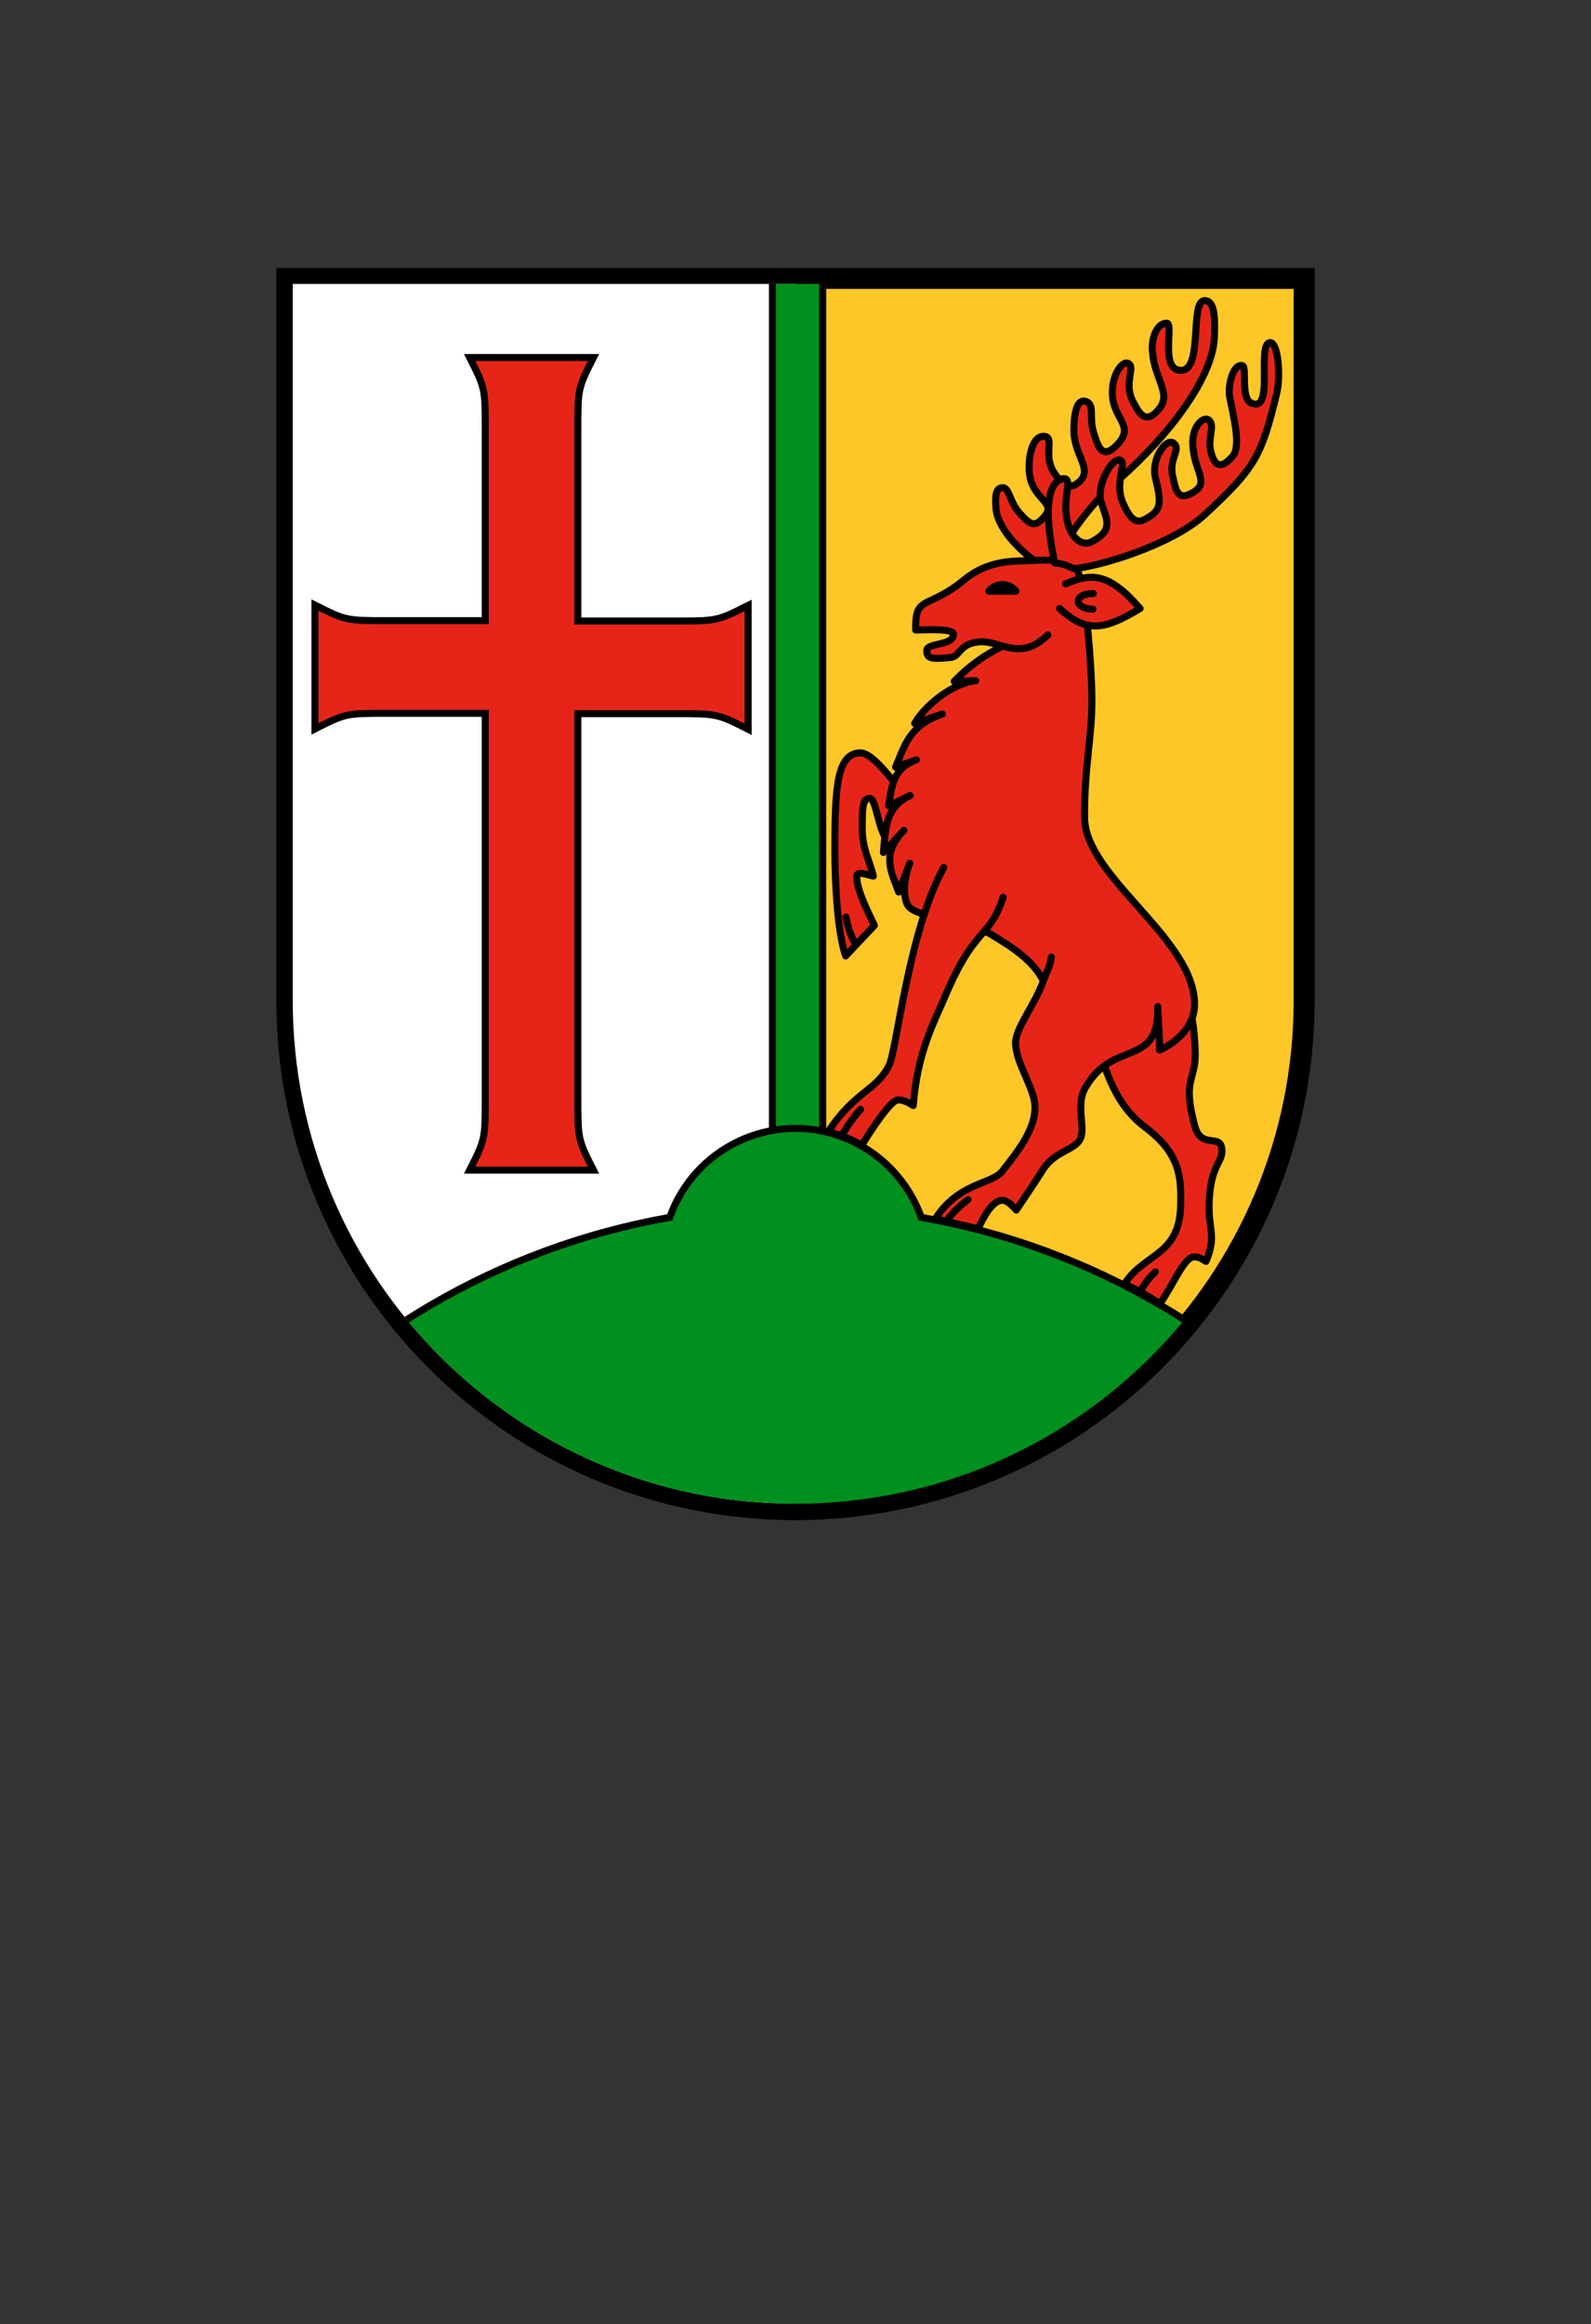<?xml version="1.0" encoding="UTF-8"?>
<svg xmlns="http://www.w3.org/2000/svg" xmlns:xlink="http://www.w3.org/1999/xlink" version="1.1" id="Ebene_1" x="0px" y="0px" viewBox="0 0 458.7 669.6" style="enable-background:new 0 0 458.7 669.6;" xml:space="preserve">
<rect x="0" y="0" width="458.7" height="669.6" fill="#333333" stroke="none"/>
<style type="text/css">
	.st0{display:none;}
	.st1{display:inline;}
	.st2{fill:#E62518;stroke:#000000;stroke-width:6.05;stroke-miterlimit:8;}
	.st3{fill:none;stroke:#000000;stroke-width:4.03;stroke-miterlimit:8;}
	.st4{stroke:#000000;stroke-width:2.02;stroke-miterlimit:8;}
	.st5{display:inline;fill:#FFFFFF;stroke:#000000;stroke-width:4.03;stroke-miterlimit:8;}
	.st6{display:inline;fill:#E62518;}
	.st7{fill:#E62518;}
	.st8{fill:#FEC728;stroke:#000000;stroke-width:6.05;stroke-miterlimit:8;}
	.st9{clip-path:url(#SVGID_00000063606467581301586030000000791340342235952009_);}
	.st10{fill:#FFFFFF;}
	.st11{fill:#00901E;stroke:#000000;stroke-width:2.02;stroke-miterlimit:8;}
	.st12{fill:#E62518;stroke:#000000;stroke-width:2.02;stroke-miterlimit:8;}
	.st13{fill:#E62518;stroke:#000000;stroke-width:2.02;stroke-linecap:round;stroke-linejoin:round;}
	.st14{fill:none;}
</style>
<g class="st0">
	<g id="Turm" class="st1">
		<path class="st2" d="M71.6,80.2h16.7v13.4H105V80.2h16.7v13.4h16.7V80.2h16.7v25.1l-11.2,9.5V194H82.7v-79.2l0,0l-11.2-9.5V80.2z"></path>
		<path class="st3" d="M72.1,94.2h82.5v11.2H72.1 M93.3,94.2v11.2h20.1V94.2h20.1v11.2 M86.6,105.3l6.7,8.9h13.4l-2.2-8.9h17.8    l-2.2,8.9h13.4l6.7-8.9 M83.3,177.8h60.2v-15.6H83.3v-15.6h60.2V131h-30.1v15.6H93.3V131h10v-15.7h20.1V131h10v15.6h-10v15.6h10    v15.6h-10v15.6h-20.1v-15.6h-10v-15.6h10l0,0h10v15.6"></path>
		<path class="st4" d="M108.9,162.2h8.9v-19c0-2.5-2-4.5-4.5-4.5c-2.5,0-4.5,2-4.5,4.5c0,0,0,0,0,0V162.2z"></path>
	</g>
	<g id="Mauer" class="st1">
		<path class="st2" d="M144.1,133.8h19V146h16.7v-12.2h19V194h-54.7V133.8z"></path>
		<path class="st3" d="M144.6,146.6h53.5v15.6h-53.5v15.6h53.5 M171.4,146.6v15.6h11.1v15.6 M160.2,162.2v15.6h11.2v15.6"></path>
	</g>
	<g id="Turm-2" class="st1">
		<path class="st2" d="M187.6,80.2h16.7v13.4H221V80.2h16.7v13.4h16.7V80.2h16.7v25.1l-11.2,9.5V194h-61.3v-79.2l0,0l-11.1-9.5V80.2    z"></path>
		<path class="st3" d="M188.1,94.2h82.5v11.2h-82.5 M209.3,94.2v11.2h20.1V94.2h20.1v11.2 M202.6,105.3l6.7,8.9h13.4l-2.2-8.9h17.8    l-2.2,8.9h13.4l6.7-8.9 M199.3,177.8h60.2v-15.6h-60.2v-15.6h60.2V131h-30.1v15.6h-20.1V131h10v-15.7h20.1V131h10v15.6h-10v15.6    h10v15.6h-10v15.6h-20.1v-15.6h-10v-15.6h10l0,0h10v15.6"></path>
		<path class="st4" d="M224.9,162.2h8.9v-19c0-2.5-2-4.5-4.5-4.5c-2.5,0-4.5,2-4.5,4.5c0,0,0,0,0,0V162.2z"></path>
	</g>
	<g id="Mauer-2" class="st1">
		<path class="st2" d="M260,133.8h19V146h16.7v-12.2h19V194H260V133.8z"></path>
		<path class="st3" d="M260.6,146.6h53.5v15.6h-53.5v15.6h53.5 M287.4,146.6v15.6h11.1v15.6 M276.2,162.2v15.6h11.2v15.6"></path>
	</g>
	<g id="Turm-3" class="st1">
		<path class="st2" d="M303.5,80.2h16.7v13.4H337V80.2h16.7v13.4h16.7V80.2h16.7v25.1l-11.2,9.5V194h-61.3v-79.2l0,0l-11.1-9.5V80.2    z"></path>
		<path class="st3" d="M304.1,94.2h82.5v11.2h-82.5 M325.3,94.1v11.2h20.1V94.2h20.1v11.2 M318.6,105.3l6.7,8.9h13.4l-2.2-8.9h17.8    l-2.2,8.9h13.4l6.7-8.9 M315.2,177.8h60.2v-15.6h-60.2v-15.6h60.2V131h-30.1v15.6h-20.1V131h10v-15.7h20.1V131h10v15.6h-10v15.6    h10v15.6h-10v15.6h-20.1v-15.6h-10v-15.6h10l0,0h10v15.6"></path>
		<path class="st4" d="M340.9,162.2h8.9v-19c0-2.5-2-4.5-4.5-4.5c-2.5,0-4.5,2-4.5,4.5V162.2z"></path>
	</g>
	<path class="st5" d="M206,124.3h46.8v39c0,12.9-10.5,23.4-23.4,23.4S206,176.2,206,163.3c0,0,0,0,0,0V124.3z"></path>
	<path class="st1" d="M231.2,129l-3.2,0.1c-0.1,0-0.3,0.1-0.3,0.2c0,0,0,0,0,0c-0.1,1,0.3,1.9,1.1,2.5c-0.2,0.6,0.1,1.2,0.6,1.5   c0-0.4,0.2-0.8,0.6-1h0.1c0,0.2,0,0.4,0,0.6c0.2,0.3,0.5,0.4,0.8,0.2c0,0,0.1-0.1,0.1-0.1c0.1,0.3,0.4,0.4,0.7,0.4   c0.2,0,0.4-0.2,0.5-0.4c0.2,0.1,0.3,0.3,0.4,0.4c0.4,0.7,0.6,1.4,0.5,2.2h-0.4v-0.3c0-0.4-1-0.5-1.3-0.1c-0.3-0.3-1.1-0.2-1.1,0.2   v0.1c-0.2-0.2-0.3-0.5-0.4-0.7c-0.3,0.2-0.5,0.4-0.5,1.1h-0.4c0,0.9,0.4,1.1,3.4,1c0.1,0.9-0.8,1.3-1.4,1.7c-1.7,0.9-3.4,2-4.4,3.7   c-0.7,1.4-1,3-0.9,4.6l0.9-0.4l0.1,0.5c-1.6,0.8-4.6,2.4-6.6,3.3c-0.5,0.2-1.7,0.5-2,0.1c-0.7-1.4-1.6-2.7-2.6-3.9   c-1.6,0.5-2.8,1.7-3.4,3.3c1.5,2.2,3.9,5.4,7.9,5.5c2.9-0.1,5.8-0.7,8.6-1.7l0.2,0.5c-0.5,0.2-1,0.4-1.6,0.6   c0.4,2.3,1.7,4.3,3.5,5.7l-0.4,0.3c-0.5-0.4-0.9-0.7-1.3-1.2c-4.1,2-5.7,3.9-6.7,6c-1.1,2.4-0.9,5.2-0.4,7.8   c0.1,0.4-0.4,0.6-0.7,0.5c-1-0.2-1.5-1.2-2.4-1.5c-0.4-0.2-0.9-0.3-1.4-0.3c-1.1,1.5-0.9,2.3-0.8,4.2c1.4,0.7,2.9,0.9,4.4,1.7   c1,0.4,2,1.1,3.2,0.9c0.7,0,1.3-0.5,1.4-1.2c0.6-2.5,1.4-5.2,3.3-7c1-0.9,2.1-1.6,3.3-2.2c-0.5-1.8-0.8-3.6-0.8-5.4h0.6   c0.4,7.1,2.3,8.6,5.6,11.9c0.3,0.3,0.3,0.7,0,1c-0.1,0.1-0.1,0.1-0.2,0.2c-0.7,0.3-1.4,0.4-2.1,0.4c-0.2,1.5,0.2,3.1,1,4.4   c2.1,0,4.2-1.6,5.4-3.2c0.5-0.6,1.1-1.3,1.6-1.9c0.6-0.8,0-1.7-0.2-2.4c-0.4-2.9-0.7-5.9-0.8-8.9h0.7l0.1-1.5   c-2.2-2.7-1.8-6.9-2.7-9.6c-0.4-1-0.6-2.1-0.7-3.2c0-1.6,1.8-4.5,1.8-7.2c0-1.1-0.6-2.6-0.6-3.2c0-1.9,1.1-1.5,1.1-5.5   c0-1-0.2-2-0.4-3c0.8-0.6,0.9-1.7,0.3-2.5c-0.6-0.8-1.7-0.9-2.5-0.3c-1.2-0.5-2.5-0.7-3.8-0.7C234.1,127.6,232.5,128.1,231.2,129z    M227.5,140.9c-3.8-1.1-6.4-1.6-8-2.8s-0.9-3.6-2.7-5c-1.3-0.1-2.6,0.5-3.3,1.6c2.8,4.4-1,5.4,11.9,12.7   C225.4,143.4,226.1,142.6,227.5,140.9L227.5,140.9z M235.3,131.5c-0.2,0-0.5-0.1-0.6-0.2c-1.1-1.7-1.4-1.1-1.6-0.5   s-0.8,0.5-0.6-0.2c0.4-1.7,1.7-1.5,3.2,0.9H235.3z M238.9,129.7c0.3-0.5,0.8-0.8,1.3-1c0.8-0.3,1.1,0.4,0.5,0.6   c-0.5,0.2-0.9,0.5-1.3,0.9L238.9,129.7z M229,132c0.3,0.2,0.6,0.3,0.9,0.4c-0.2,0.2-0.4,0.4-0.5,0.7C229,132.9,228.9,132.4,229,132   z M231.1,132.7c0,0.1,0,0.3-0.1,0.4c-0.2,0.2-0.4,0.2-0.6,0c0,0-0.1-0.1-0.1-0.1c0-0.2,0-0.3,0-0.5   C230.5,132.5,230.8,132.6,231.1,132.7L231.1,132.7z M231.2,132.7c0.4,0.1,0.7,0.2,1,0.4c-0.1,0.2-0.2,0.3-0.4,0.3   c-0.2,0-0.4-0.1-0.6-0.3C231.2,133,231.2,132.9,231.2,132.7L231.2,132.7z M230.5,136.1l-0.8,0.1c-0.1-0.3,0-0.7,0.3-0.9   C230.2,135.5,230.3,135.7,230.5,136.1L230.5,136.1z M230.7,136.1v-0.4c0-0.4,0.9-0.4,0.9,0v0.3L230.7,136.1z M231.7,136v-0.4   c0-0.4,1.1-0.4,1.1,0v0.3L231.7,136z"></path>
	<path class="st6" d="M226.8,132.5c0,3.3,4.9,1.7,6.4,2.5c0-0.2-0.1-0.4-0.1-0.6c-1-0.2-2.1-0.3-3.1-0.3c-2.4-0.4-2.7-1.1-2.7-1.6   S226.8,131.9,226.8,132.5"></path>
	<g id="Krallen" class="st1">
		<path id="Kralle" class="st7" d="M215.8,172.6c0,0,0.5-0.2,1.4,0.3c0.5,0.2,0.8-0.7,0.4-0.8C216.9,171.9,216.2,172,215.8,172.6"></path>
		<path id="Kralle-2" class="st7" d="M215.5,173.4c0,0,0.4-0.2,1.4,0.3c0.5,0.2,0.8-0.7,0.4-0.8    C216.6,172.7,215.9,172.9,215.5,173.4"></path>
		<path id="Kralle-3" class="st7" d="M215.2,174.2c0,0,0.5-0.2,1.4,0.3c0.5,0.2,0.8-0.7,0.4-0.8    C216.4,173.5,215.7,173.7,215.2,174.2"></path>
		<path id="Kralle-4" class="st7" d="M215.2,175.1c0,0,0.4-0.2,1.4,0.3c0.5,0.2,0.8-0.7,0.4-0.8    C216.3,174.4,215.6,174.6,215.2,175.1"></path>
		<path id="Kralle-5" class="st7" d="M215.3,176c0,0,0.4-0.2,1.4,0.3c0.5,0.2,0.8-0.7,0.4-0.8C216.5,175.3,215.7,175.5,215.3,176"></path>
	</g>
	<g id="Krallen-2" class="st1">
		<path id="Kralle-6" class="st7" d="M234,177.6c0,0,0.4-0.3,1.5-0.2c0.5,0.1,0.5-0.9,0.1-0.9C234.9,176.5,234.3,176.9,234,177.6"></path>
		<path id="Kralle-7" class="st7" d="M234,178.5c0,0,0.4-0.3,1.5-0.2c0.5,0.1,0.5-0.9,0.1-0.9C234.9,177.4,234.2,177.8,234,178.5"></path>
		<path id="Kralle-8" class="st7" d="M234,179.4c0,0,0.4-0.3,1.5-0.2c0.5,0.1,0.5-0.9,0.1-0.9C234.9,178.3,234.3,178.7,234,179.4"></path>
		<path id="Kralle-9" class="st7" d="M234.3,180.3c0,0,0.4-0.3,1.5-0.2c0.5,0.1,0.5-0.9,0.1-0.9    C235.2,179.2,234.6,179.6,234.3,180.3"></path>
		<path id="Kralle-10" class="st7" d="M234.8,181.1c0,0,0.4-0.3,1.5-0.2c0.5,0.1,0.5-0.9,0.1-0.9C235.7,180.1,235,180.5,234.8,181.1    "></path>
	</g>
	<g id="Krallen-3" class="st1">
		<path id="Kralle-11" class="st7" d="M214.3,145.5c0,0,0.4,0.3,0.7,1.6c0.1,0.6,1,0.1,0.8-0.4C215.3,145.4,214.3,145.5,214.3,145.5    "></path>
		<path id="Kralle-12" class="st7" d="M213.5,145.9c0,0,0.4,0.3,0.7,1.7c0.1,0.6,1,0.1,0.8-0.4C214.5,145.8,213.5,145.9,213.5,145.9    "></path>
		<path id="Kralle-13" class="st7" d="M212.8,146.5c0,0,0.4,0.3,0.7,1.7c0.1,0.6,1,0.1,0.8-0.4C213.8,146.3,212.8,146.5,212.8,146.5    "></path>
		<path id="Kralle-14" class="st7" d="M212.1,147.2c0,0,0.4,0.3,0.7,1.6c0.1,0.6,1,0.1,0.8-0.4C213.1,147.1,212.1,147.2,212.1,147.2    "></path>
		<path id="Kralle-15" class="st7" d="M211.5,148.2c0,0,0.4,0.3,0.7,1.6c0.1,0.6,1,0.1,0.8-0.4C212.5,148,211.5,148.2,211.5,148.2"></path>
	</g>
	<g id="Krallen-4" class="st1">
		<path id="Kralle-16" class="st7" d="M215.7,131.9c0,0,0.4,0.2,0.5,1.2c0.1,0.5,0.9,0.2,0.8-0.1    C216.8,132.4,216.3,131.9,215.7,131.9"></path>
		<path id="Kralle-17" class="st7" d="M214.9,132c0,0,0.4,0.2,0.5,1.2c0.1,0.5,0.9,0.2,0.8-0.1C216,132.5,215.5,132.1,214.9,132"></path>
		<path id="Kralle-18" class="st7" d="M214.2,132.3c0,0,0.4,0.2,0.5,1.2c0.1,0.5,0.9,0.2,0.8-0.1    C215.3,132.8,214.8,132.3,214.2,132.3"></path>
		<path id="Kralle-19" class="st7" d="M213.5,132.7c0,0,0.4,0.2,0.5,1.2c0.1,0.5,0.9,0.2,0.8-0.1    C214.6,133.2,214.1,132.8,213.5,132.7"></path>
		<path id="Kralle-20" class="st7" d="M212.9,133.2c0,0,0.4,0.2,0.5,1.2c0.1,0.5,0.9,0.2,0.8-0.1C214,133.7,213.5,133.3,212.9,133.2    "></path>
	</g>
</g>
<g>
	<path class="st8" d="M82.7,80.2H376v208c0,81-65.7,146.7-146.7,146.7S82.7,369.2,82.7,288.2L82.7,80.2z"></path>
	<g>
		<defs>
			<path id="SVGID_1_" d="M84.4,81.8h290v206.4c0,80.1-64.9,145-145,145s-145-64.9-145-145L84.4,81.8z"></path>
		</defs>
		<clipPath id="SVGID_00000094590197521885363960000004362500095672690344_">
			<use xlink:href="#SVGID_1_" style="overflow:visible;"></use>
		</clipPath>
		<g style="clip-path:url(#SVGID_00000094590197521885363960000004362500095672690344_);">
			<rect x="81" y="78.5" class="st10" width="148.3" height="358"></rect>
			<rect x="222.7" y="78.5" class="st11" width="14.5" height="358"></rect>
			<path class="st11" d="M20.8,555.9c0.1-101.1,72.7-187.6,172.3-205.2c7.1-20,29.1-30.5,49.1-23.4c10.9,3.9,19.5,12.5,23.4,23.4     c99.6,17.6,172.2,104.1,172.3,205.2"></path>
		</g>
	</g>
	<path class="st12" d="M135.4,103c4.5,8.9,4.5,8.9,4.5,21.2v54.6H112c-12.3,0-12.3,0-21.2-4.5v35.7c8.9-4.5,8.9-4.5,21.2-4.5h27.9   v110.4c0,12.3,0,12.3-4.5,21.2h35.7c-4.5-8.9-4.5-8.9-4.5-21.2V205.6h27.9c12.3,0,12.3,0,21.2,4.5v-35.7c-8.9,4.5-8.9,4.5-21.2,4.5   h-27.9v-54.7c0-12.3,0-12.3,4.5-21.2L135.4,103z"></path>
	<path class="st13" d="M263.2,232.1c-3.9-4.5-11-15.2-15.1-15.2c-6.8,0-7.4,9.9-7.4,27.7c0,11.1,0.9,24.5,3.1,30.8l8.3-8.8   c-2.1-4.4-5-10.1-5.1-14c0-2,3.3-0.4,4.8-0.2c-1.1-4.6-3.2-7.9-3.2-13.6s0-8.8,2.1-8.8s2.5,10.4,5.6,12.3 M246.8,272.2   c-1.5-2.5-2.4-5.2-2.9-8 M316.6,301.2c3,10.8,6.6,18.3,13.5,23.5c10.3,7.7,10.4,14.6,10.3,22.1c-0.1,15.1-10.4,14-16.2,23.1   c3.5,1.6,6.9,3.5,10.2,5.7c3.8-5.3,7-13.5,9.8-13.5c1.5,0,2,0.4,3.5,1.3c3.1-7.3,0.7-9,0.9-16.5c0.3-11.1,3.7-11.7,3.7-15.3   c0-5.5-5.9-0.2-7.8-7.1c-3.8-14,0.4-13,0.1-21.7c-0.2-6.1-1.1-16.4-5.5-17.5 M328.7,372.2c1.1-2.2,2.6-4.1,4.4-5.8 M289.1,140.5   c-1.9,0-2.2,2-2,5.4c0.2,8.1,12.3,17.3,14.4,17.2c3.3,0,6.6-12.3,20.8-24.7c14.9-13,27.4-29.8,27.8-41.1c0.2-5.1,0.3-10.7-2.8-10.7   c-4.4,0-0.3,20.1-6.8,20.1c-6.2,0.1-2-13.6-4.1-13.6c-2.8,0-4.2,3.9-4.2,7.1c0.2,8.7,5.8,13,2,17.6s-5.6,1.6-7.5-2   c-2.9-5.5,0.8-9.9-1.4-11.1c-1.6-0.9-4.7,3-4.6,8.6c0.1,7.7,7.1,9.4,0.9,15.3c-3.8,3.6-5,0.3-6.3-4c-1.4-4.5,0.4-7.9-2.1-8.9   s-3.5,2.6-3.6,7.9c-0.1,8,6.3,12,0.8,15.8c-2.1,1.4-3.7,0.5-6-2.5c-4.2-5.5,0-11-3.4-11.2c-2.9-0.2-4.4,4.5-4.3,9.4   c0.2,8.8,8,9.3,4.6,13.5c-2.8,3.4-4.1,2.8-7-0.4C291.1,145,291.1,140.5,289.1,140.5z"></path>
	<path class="st13" d="M289,186.2c-5.2,2.5-9.9,5.9-13.9,10.1l6.2-0.2c-6.1,0.6-14.1,6.4-17.6,12.3l8-2.7c-9.6,3.3-10.8,9-13.5,15.3   l6-2.1c-6.9,2.5-7.1,7.8-8,13.2l6.2-2.9c-7,3.2-7.1,9.1-7.7,16.4l5.9-6.4c-6.8,7-3.5,12.2-1.5,17.8l3.2-8.3   c-2.1,5.2-1.9,11.2,0,12.8c4,3.3,16.7,3.7,23.6,7.8c5.8,3.5,12,7.4,14.9,13.3c1-2.8,2-4.1,2.3-6.9c-0.3,2.7-1.3,4.1-2.3,6.9   c-2.5,7-8.1,13.7-8,17.9c0.1,6.1,5.6,13,5.6,18.6c-0.1,6.5-4.8,12.4-9.5,18.4c-2.9,3.6-12.7,3.3-19.2,13.6L282,354   c1.5-3.3,3.9-7.8,6.7-8.2c1.6-0.2,3.2,1.6,4.3,2.8c3-4.5,5.3-7.8,7.6-11.5c3.5-5.6,9.4-5.7,10.9-9.1s-1.5-9.8,1.5-14.8   c4.4-7.3,9-8.1,13.9-10.3c3.2-1.5,7.2-3.4,6.9-12.9c0.1,4.8,0.6,8.7,0.5,12.5c5.1-2.2,10.1-7,10.1-13c0.2-19.1-31.6-36.7-31.7-54   c-0.1-14.9,2.2-22.9,2.1-34.5c-0.1-10.1-1.9-33.8-4.8-38.1c-1.4-2.1-9.7-1.5-16.1-1.3c-10.7,0.2-15,4.8-17.9,7   c-9.3,6.7-12.2,3.3-12,12.9c4-0.1,10.9-0.4,10.9,1.2c0,3.4-7.7,2.4-7.7,4.7s1.1,2.6,7,2c2.6-0.3,2.4-4.2,8.5-4.5   c5.8-0.3,11.5,5.8,19.4-2 M273,351.6c1.7-2.3,3.8-4.3,6.1-6 M292.9,170.3c-1.7-2.2-4.9-2.5-7-0.8c-0.3,0.2-0.6,0.5-0.8,0.8H292.9z"></path>
	<path class="st13" d="M272.1,249.9c-10.2,18.5-13.5,52.4-15.8,57.1c-3.7,7.3-9.8,7.3-17.5,19c3.4,0.9,6.6,2.2,9.7,3.9   c2.7-4.5,8.2-12.7,10.2-13c1.4-0.2,3,0.6,4.6,1.6c1.2-15.4,6-24,8.9-30.8c9-21.5,12.9-16.7,17-29.2 M242.7,327.2   c1.5-2.7,3.3-5.3,5.4-7.6 M242.7,327.2c1.5-2.7,3.3-5.3,5.4-7.6 M307.2,168.2c7.4-3.1,12.4-3.4,21.5,7.1c-10,6-15.2,7.4-23.2,0    M315.1,175.5c-5.4,0-5.9-4.5,0.1-4.5 M306.6,137.9c-4.7,0.7-5.7,9.6-2.5,24.3c1.9,0.1,3.7,0.7,5.4,1.6c6.2-0.3,28-6.5,37.8-15.5   c14.7-13.6,16.4-16.9,20.8-35c1.2-5,0.4-14.9-2-14.6c-3.5,0.4,0.6,17.4-3.9,17.7c-5.3,0.4-2.3-10.9-4.1-11.1   c-2.7-0.4-4.1,5.9-3.6,8.9c1.3,6.6,3.3,14.4,0.9,17.2c-3.8,4.5-5.6,2.2-6.4-1.8c-0.8-3.7,1.4-7-0.5-8.6c-1.4-1.2-5,1.7-4.6,7.4   c0.5,7.7,5,10.6,0,13.5c-4.5,2.6-4.9-0.8-5.8-4.7c-1.2-5,2.5-7.7,0.3-9.5c-2.2-1.8-6.6,4.7-5.3,9.9c1.9,7.7,1.7,9.5-3,12   c-2.8,1.5-4.4-0.4-6.3-4.6c-2.6-5.8,1.1-11.5-0.8-12.4c-2.4-1.1-6.9,7.3-5.6,11.8c1.5,5.1,4,8.2-2.7,11.7c-2.5,1.3-5.5-0.8-6.7-4.9   C305.8,143.9,309.7,137.7,306.6,137.9L306.6,137.9z"></path>
</g>
<rect class="st14" width="458.7" height="628.8"></rect>
</svg>
